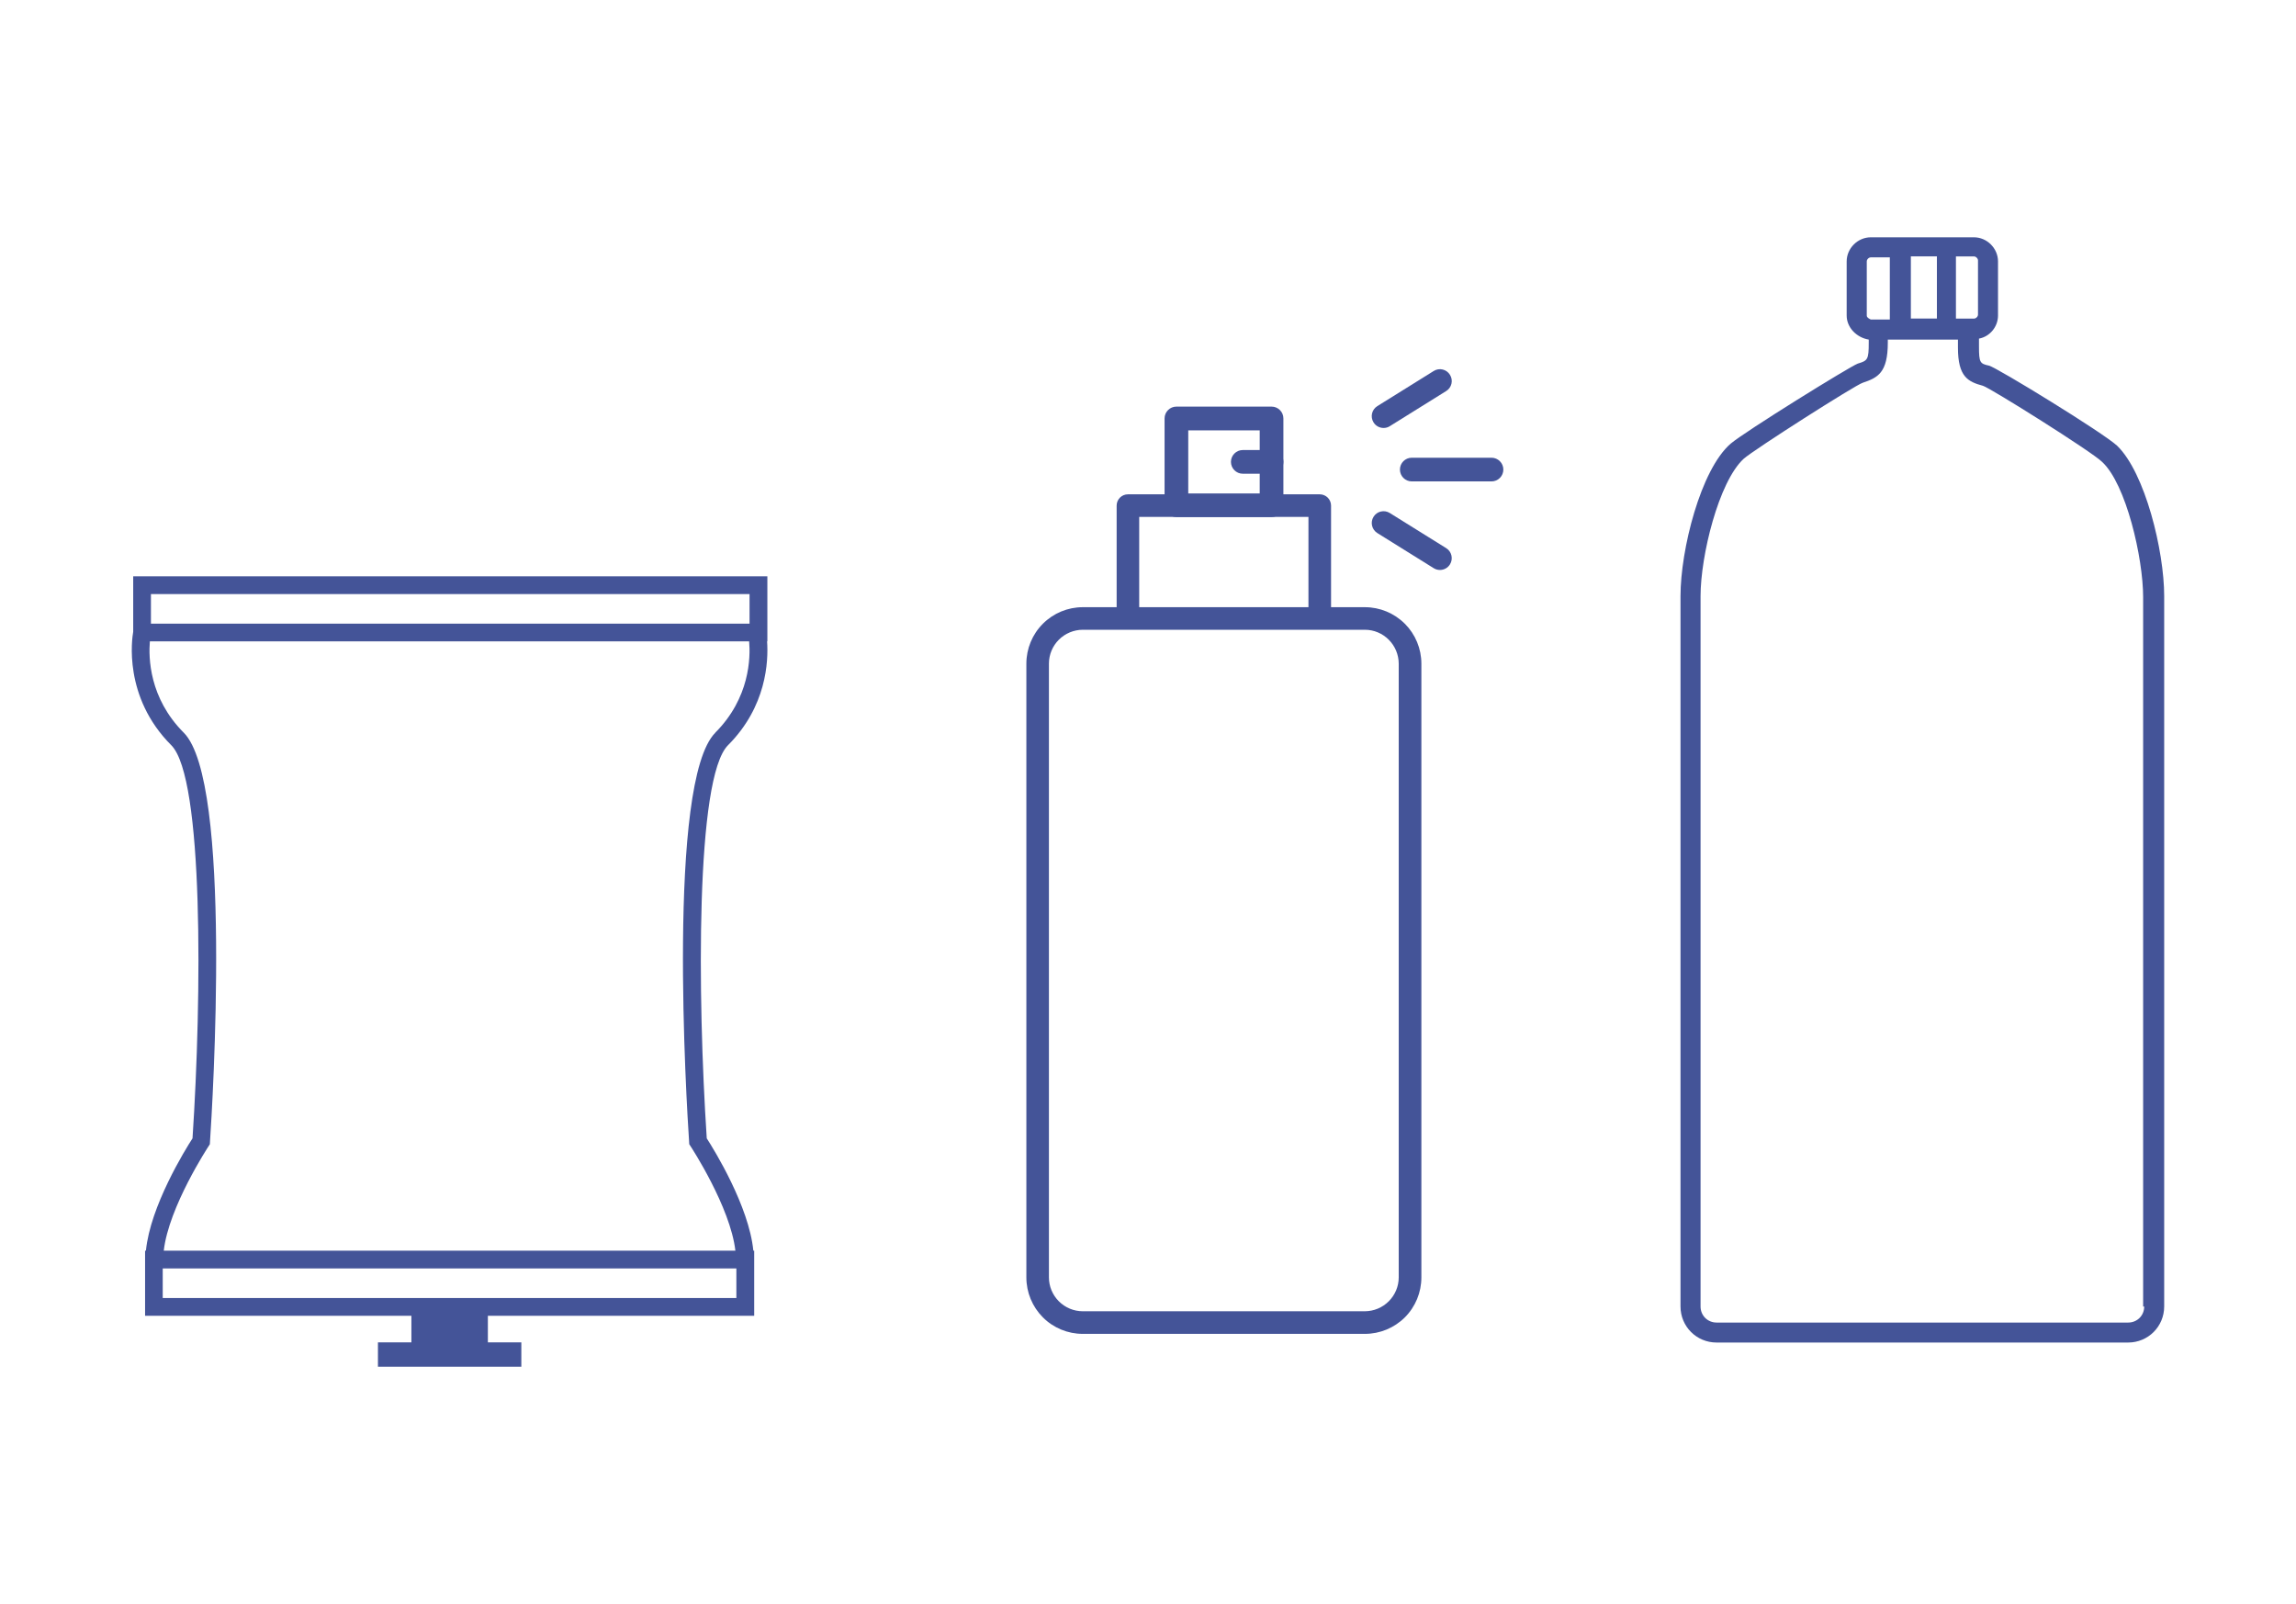 <?xml version="1.0" encoding="UTF-8"?>
<svg id="Capa_1" data-name="Capa 1" xmlns="http://www.w3.org/2000/svg" viewBox="0 0 514 359">
  <defs>
    <style>
      .cls-1 {
        fill: #445498;
      }
    </style>
  </defs>
  <path class="cls-1" d="M171.77,128.98H29.82v12.41c-.26,1.44-2.29,14.58,8.53,25.4,7.26,7.26,6.83,56.37,4.75,87.97-1.67,2.58-9.46,15.19-10.43,25.14h-.19v14.57h59.62v5.95h-7.49v5.46h32.1v-5.46h-7.49v-5.95h59.62v-14.57h-.19c-.98-9.95-8.77-22.56-10.43-25.14-2.08-31.6-2.51-80.71,4.75-87.97,8.64-8.64,9.07-18.76,8.76-23.25h.06v-14.56ZM33.79,132.95h134.01v6.62H33.79v-6.62ZM164.85,290.5H36.43v-6.62h128.42v6.62ZM160.14,163.98c-10.91,10.91-6.42,83.34-5.87,91.57l.03.53.29.44c.1.15,8.91,13.58,10.04,23.39H36.66c1.12-9.81,9.94-23.24,10.04-23.39l.28-.44.03-.53c.55-8.23,5.05-80.65-5.87-91.57-7.78-7.78-7.89-16.87-7.59-20.44h134.16c.31,3.57.19,12.66-7.59,20.44"/>
  <path class="cls-1" d="M314.49,139.59c-2.37-2.37-5.58-3.7-8.94-3.7h-7.57v-22.73c0-.67-.27-1.32-.74-1.79-.47-.47-1.12-.74-1.78-.74h-42.95c-1.4,0-2.53,1.13-2.53,2.53v22.73h-7.58c-3.35,0-6.56,1.33-8.93,3.7-2.37,2.37-3.7,5.58-3.7,8.94v137.36c0,3.35,1.33,6.56,3.7,8.94,2.37,2.37,5.58,3.69,8.93,3.69h63.16c3.35,0,6.57-1.33,8.94-3.69,2.37-2.37,3.7-5.59,3.7-8.94v-137.36c0-3.35-1.33-6.56-3.7-8.94M255.03,115.68h37.89v20.21h-37.89v-20.21ZM313.13,285.88c0,2.01-.81,3.93-2.23,5.35-1.42,1.42-3.34,2.22-5.35,2.23h-63.16c-2.01,0-3.93-.81-5.35-2.23-1.42-1.42-2.22-3.35-2.22-5.35v-137.36c0-2.01.81-3.94,2.22-5.35,1.42-1.42,3.35-2.22,5.35-2.23h63.16c2.01,0,3.94.81,5.35,2.23,1.42,1.42,2.22,3.35,2.23,5.35v137.36Z"/>
  <path class="cls-1" d="M284.66,115.72h-21.3c-1.46,0-2.65-1.18-2.65-2.65v-19.42c0-1.46,1.19-2.65,2.65-2.65h21.3c1.46,0,2.65,1.18,2.65,2.65v19.42c0,1.46-1.18,2.65-2.65,2.65M266.01,110.43h16v-14.12h-16v14.12Z"/>
  <path class="cls-1" d="M284.66,106.02h-6.44c-1.46,0-2.65-1.19-2.65-2.65s1.19-2.65,2.65-2.65h6.44c1.46,0,2.65,1.19,2.65,2.65s-1.18,2.65-2.65,2.65"/>
  <path class="cls-1" d="M333.9,107.74h-17.85c-1.46,0-2.65-1.19-2.65-2.65s1.18-2.65,2.65-2.65h17.85c1.46,0,2.65,1.19,2.65,2.65s-1.18,2.65-2.65,2.65"/>
  <path class="cls-1" d="M322.36,127.56c-.48,0-.97-.13-1.4-.4l-12.62-7.86c-1.24-.78-1.62-2.41-.85-3.64.77-1.25,2.4-1.62,3.64-.85l12.62,7.86c1.24.77,1.62,2.4.85,3.64-.5.81-1.37,1.25-2.25,1.25"/>
  <path class="cls-1" d="M309.74,95.78c-.88,0-1.75-.44-2.25-1.25-.77-1.24-.4-2.87.85-3.64l12.62-7.86c1.24-.78,2.87-.4,3.64.85.78,1.24.4,2.87-.85,3.64l-12.62,7.86c-.43.28-.92.4-1.4.4Z"/>
  <path class="cls-1" d="M445.27,81.83c-2.01-.44-2.24-.67-2.24-4.26v-1.79c2.47-.45,4.26-2.69,4.26-5.16v-12.12c0-2.92-2.46-5.39-5.38-5.39h-23.11c-2.92,0-5.39,2.47-5.39,5.39v12.12c0,2.69,2.24,4.94,4.94,5.38v.67c0,3.81-.22,4.04-2.47,4.71-1.79.67-25.31,15.23-28.45,17.92-6.73,5.83-11.22,23.77-11.22,34.09v159c0,4.48,3.59,8.07,8.07,8.07h92.14c4.48,0,8.07-3.59,8.07-8.07v-159c0-10.09-4.26-27.58-10.54-33.64-3.15-2.92-26.89-17.47-28.69-17.93M427.78,57.38h5.83v13.91h-5.83v-13.91ZM442.81,58.29v12.11c0,.45-.45.9-.9.9h-4.04v-13.91h4.04c.44,0,.9.45.9.9M417.91,70.62v-12.12c0-.45.45-.9.9-.9h4.26v13.91h-4.26c-.44-.22-.9-.45-.9-.9M480.02,292.4c0,2.02-1.57,3.59-3.59,3.59h-92.14c-2.01,0-3.59-1.57-3.59-3.59v-159c0-8.97,4.04-25.56,9.65-30.72,2.24-2.01,25.09-16.57,26.66-17.02,3.36-1.12,5.61-2.24,5.61-8.98v-.67h15.7v1.8c0,6.51,2.24,7.63,5.6,8.53,1.58.45,24.42,14.78,26.66,17.02,5.39,4.94,9.2,21.53,9.2,30.28v158.77h.23Z"/>
</svg>